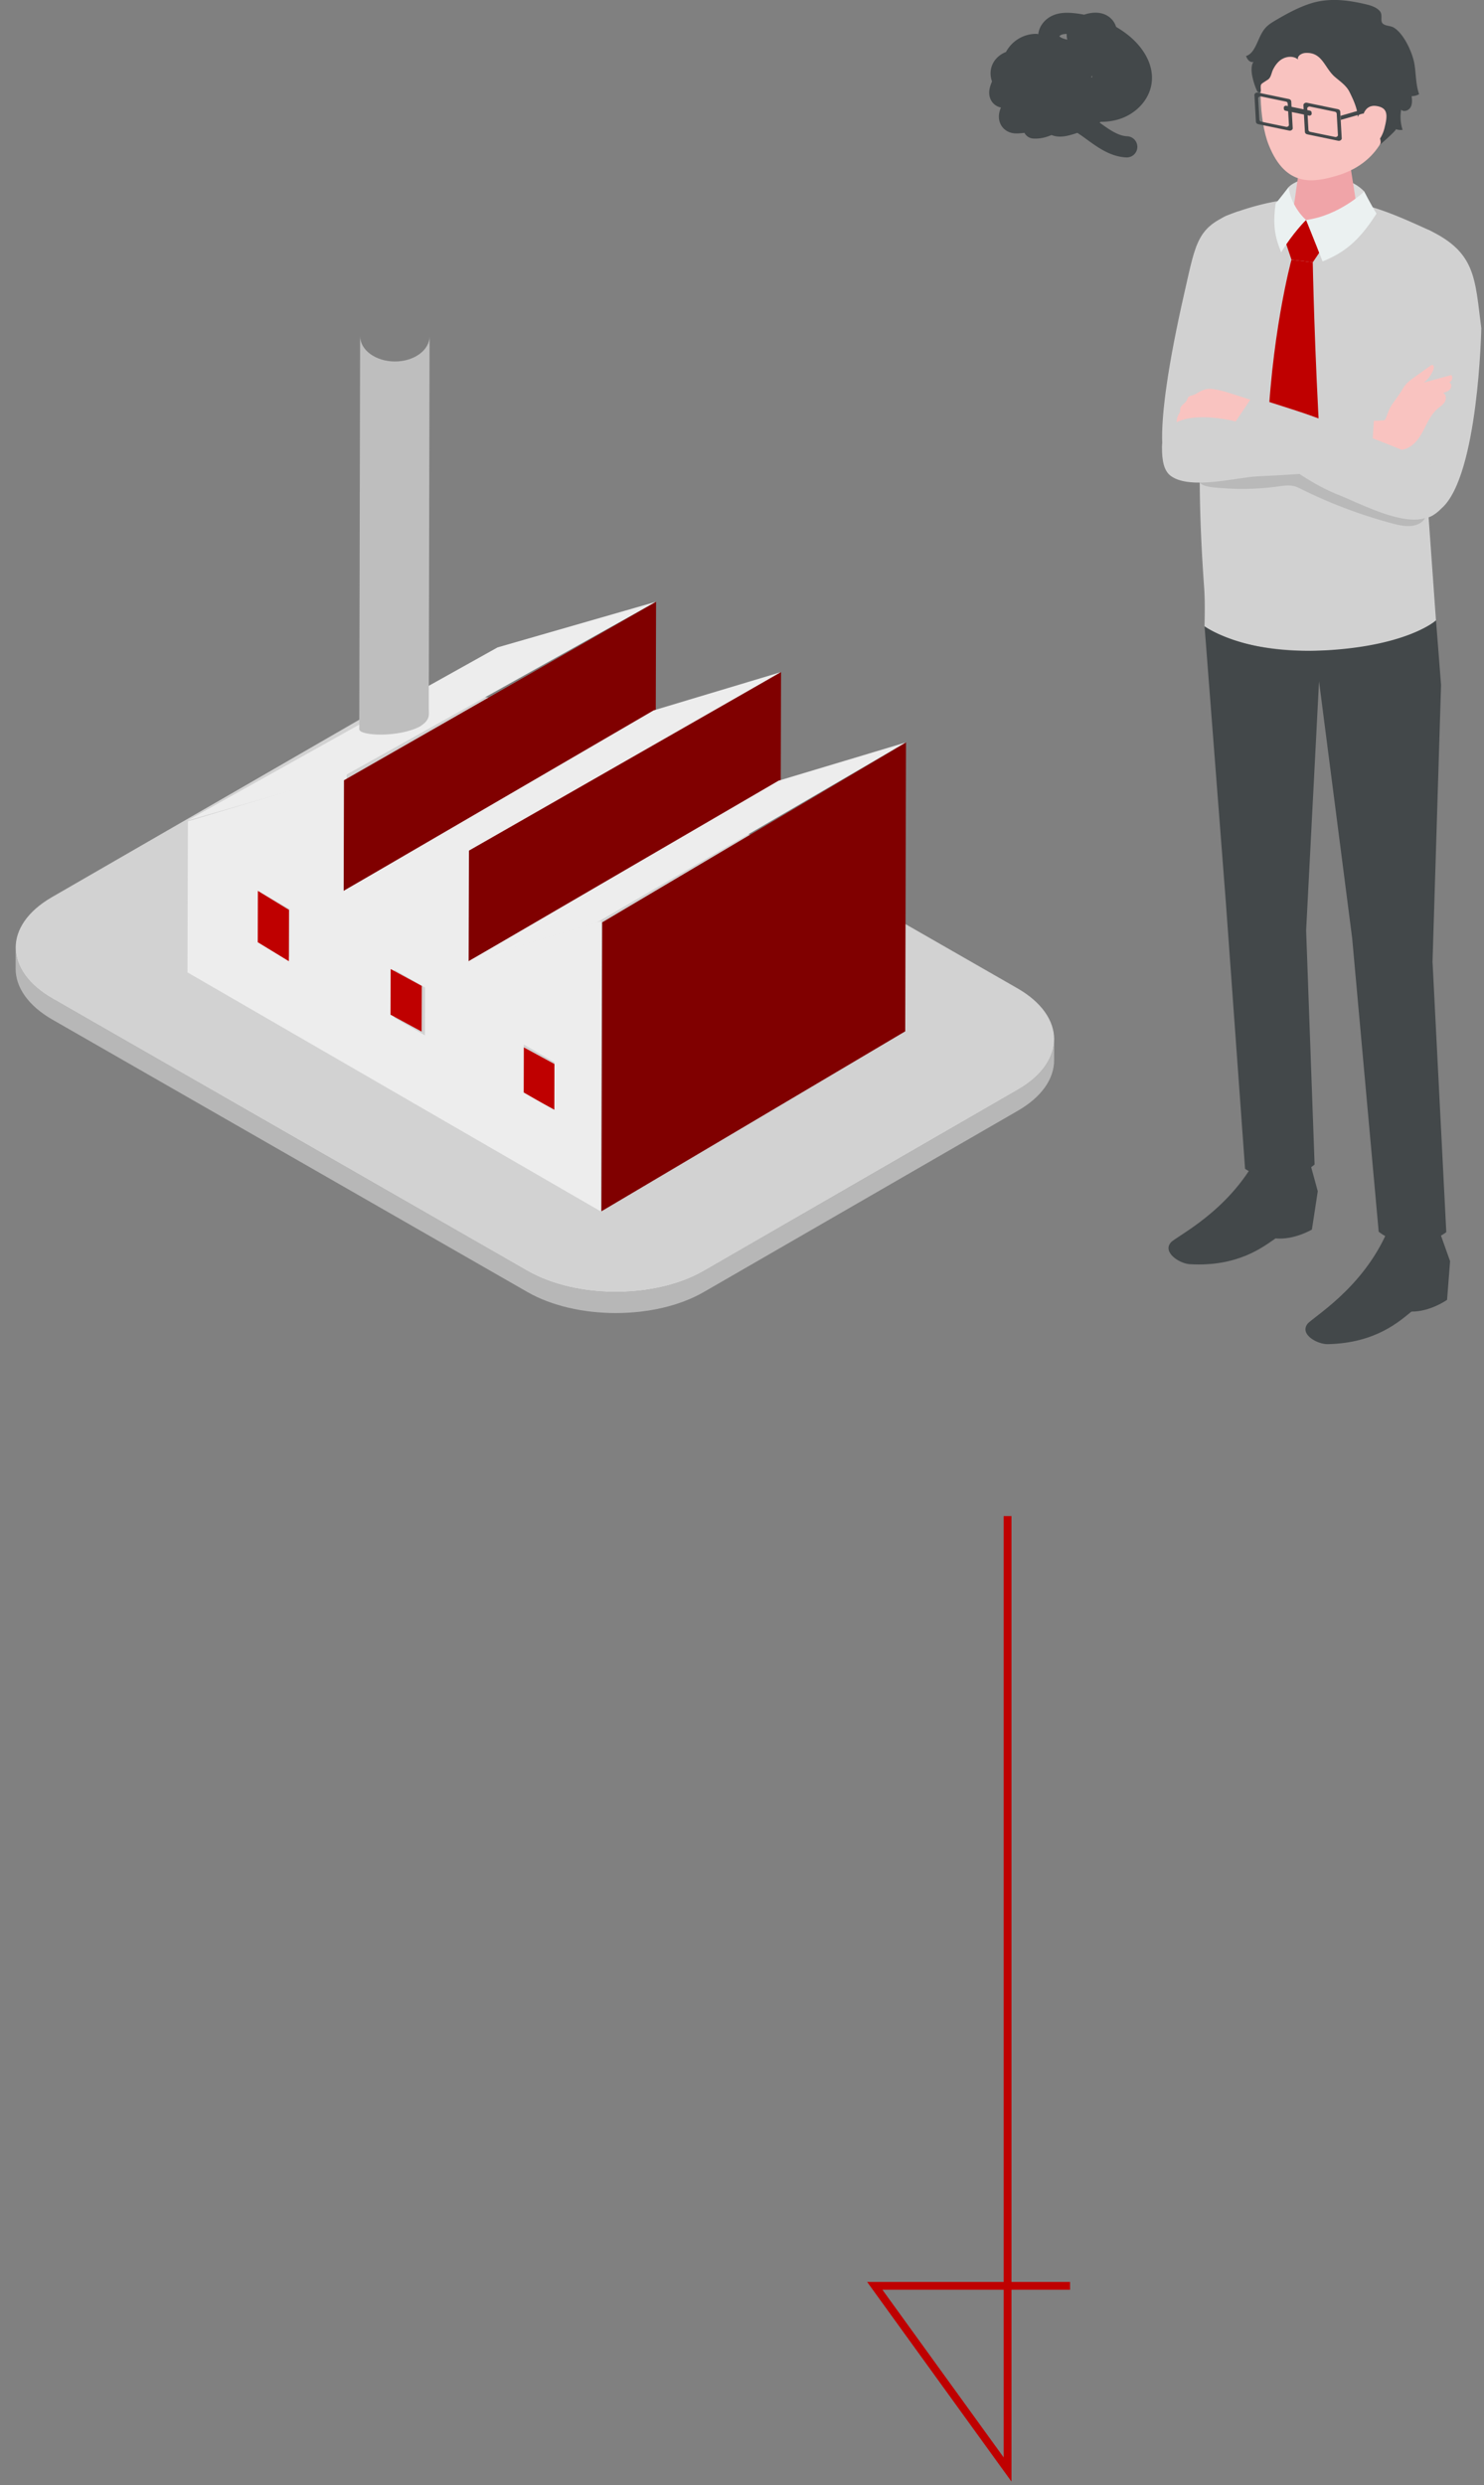 <svg width="190" height="318" fill="none" xmlns="http://www.w3.org/2000/svg"><rect width="100%" height="100%" fill="#808080" stroke="none"/><path d="M129 194v122l-17-23.5h25" stroke="#BF0000"/><g clip-path="url(#a)"><path d="M149.272 59.096s-2.076-2.139 2.381-21.687c1.532-6.72 1.635-8.537 6.882-10.366 4.547 5.41-3.322 32.542-3.322 32.542l-5.946-.485.005-.004Z" fill="#D1D1D1"/><path d="m183.85 79.389-1.048-14.695 3.219-29.081c.422-2.512-.587-5.055-3.336-6.296-6.316-2.847-13.711-6.381-25.645-1.717-1.635.64-2.244 2.598-2.809 4.251a17.498 17.498 0 0 0-.932 6.205l.134 3.603c.06 6.875.116 13.746.177 20.622.039 4.358.254 8.652.565 12.998.138 1.911.039 4.866.039 4.866s3.589 3.186 14.233 3.13c11.594-.06 15.399-3.886 15.399-3.886h.004Z" fill="#D1D1D1"/><path d="m184.352 157.717 1.307 3.671-.388 4.943s-2.131 1.52-4.56 1.503c-1.515 1.215-4.544 4.032-10.701 4.166-1.328.03-3.619-1.22-2.627-2.573.613-.833 7.033-4.479 10.234-11.839 3.452-.339 6.735.129 6.735.129ZM167.687 148.67l1.031 3.766-.751 4.9s-2.239 1.349-4.659 1.134c-1.597 1.091-4.828 3.659-10.976 3.298-1.325-.077-3.517-1.507-2.43-2.778.669-.782 7.344-3.904 11.076-10.99 3.464-.06 6.705.666 6.705.666l.004.004Z" fill="#43484A"/><path d="M164.969 23.958c1.445-1.537 7.049-2.246 9.694.54.19 1.362.471 2.247.471 2.247l-4.846 1.73-5.199-.73s-.254-2.73-.12-3.787Z" fill="#DBDBDB"/><path d="M169.736 19.284c2.084 0 3.193 1.168 3.193 2.181l1.057 6.777c-.095 1.172-2.101 2.125-4.478 2.125-2.378 0-4.224-.953-4.129-2.125l1.026-7.086c.087-1.03 1.243-1.872 3.327-1.872h.004Z" fill="#F0A4A8"/><path d="M170.589 2.757c5.937.043 7.577 4.483 7.577 9.869 0 7.012-4.634 9.168-7.016 9.86-2.899.84-6.506 1.592-8.711-3.934-1.311-3.285-1.264-9.001-.539-11.213.634-1.928 2.748-4.625 8.685-4.578l.004-.004Z" fill="#F9C3C0"/><path d="m164.469 30.61 2.748-2.465 2.114 3.573-1.255 1.85-2.727-.334-.88-2.624Z" fill="#BF0000"/><path d="m165.348 33.233 2.727.331s.22 11.543.949 23.554c.069 1.1-3.827 3.685-3.827 3.685s-2.977-2.817-2.951-3.9c.363-13.647 3.102-23.674 3.102-23.674v.004Z" fill="#BF0000"/><path d="M166.193 7.637c-.155-.468.449-.833.941-.863 2.187-.129 2.429 1.92 3.788 3.079.677.58 1.454 1.1 1.851 1.898.475.958 1.014 2.087 1.074 3.238.734-2.027 3.517 2.993 2.8 3.556.203-.16 2.248-1.95 2.063-2.023.272.107.578.142.867.095a5.355 5.355 0 0 1-.181-2.573c.354.33.979.095 1.208-.326.233-.421.185-.932.134-1.413.332 0 .668-.09.957-.253-.461-1.28-.379-2.689-.634-4.024-.272-1.413-1.376-3.805-2.658-4.522-.418-.232-1.108-.176-1.406-.537-.302-.365.082-1.103-.358-1.576-.427-.46-1.053-.67-1.666-.82-2.364-.571-4.78-.885-7.144-.137-1.558.493-3.003 1.28-4.414 2.104-.414.245-.833.49-1.187.816-.871.798-1.109 2.035-1.734 3.01-.229.36-.552.687-.967.803.091.206.19.42.354.575.16.155.401.245.617.168-.349.404-.272 1.344-.168 1.83.129.618.341 1.31.608 1.884.069.15.255.28.393.19.108-.07.108-.224.095-.348-.026-.245-.069-.516.082-.709.056-.069.129-.116.202-.167l.635-.413c.388-.253.44-.867.643-1.27.224-.452.517-.877.919-1.19.655-.511 1.674-.64 2.295-.095l-.009.013ZM183.406 123.173l1.096-35.532-.647-8.253s-3.862 3.504-15.399 3.886c-9.492.314-14.233-3.13-14.233-3.13l2.735 35.449 2.451 33.968s1.367 1.069 4.193 1.005c3.202-.073 4.708-1.555 4.708-1.555l-1.083-29.94 1.652-31.89 4.241 32.865 3.396 37.563s1.631 1.434 4.28 1.438c2.679.009 4.375-1.378 4.375-1.378l-1.756-34.496h-.009Z" fill="#43484A"/><path d="M167.215 28.145s1.13 2.77 2.118 5.312c2.749-1.126 4.625-2.551 6.904-6.124-.656-1.04-1.571-2.83-1.571-2.83s-3.201 3.092-7.451 3.646v-.005Z" fill="#EBF1F1"/><path d="M183.963 54.191s-.945-4.144-2.494-10.306c.936 8.855 1.311 10.255 2.17 13.24l.324-2.934Z" fill="#BF0000"/><path d="M167.216 28.145s-1.838-1.529-2.244-4.187c0 0-1.057 1.379-1.648 2.087-.449 3.08.052 4.59.707 6.244 1.467-2.443 3.189-4.144 3.189-4.144" fill="#EBF1F1"/><path d="m179 61.94 1.57-10.465c-.634-12.492 2.326-22.06 2.326-22.06 6.071 2.873 5.928 6.158 6.757 12.582 0 0-.354 18.857-5.066 23.03-4.111 4.2-5.583-3.087-5.583-3.087H179Z" fill="#D1D1D1"/><path d="M179.446 49.986c.19-.305.384-.61.625-.876.281-.31.622-.554.958-.794l2.097-1.508c.078-.056.168-.116.263-.103.212.03.216.33.151.529a3.594 3.594 0 0 1-1.26 1.721c1.174-.322 2.352-.64 3.525-.962.272.275.104.834-.276.915.324.13.354.614.138.89-.216.274-.574.381-.91.48.414.185.444.79.203 1.177-.238.382-.648.622-.984.923-1.536 1.383-1.722 3.9-3.702 4.926-1.294.67-2.779-.07-4.142.051-.207.017-.738.25-.91.176-.311-.12-.22-.708-.225-1.005-.013-.897.091-1.79.173-2.684.651.018 1.299 0 1.95-.06a.357.357 0 0 0 .168-.043c.056-.034.087-.098.113-.159.289-.648.392-1.18.806-1.786.41-.601.859-1.18 1.247-1.8l-.008-.008ZM153.595 50.13a6.221 6.221 0 0 0-.366.205 2.32 2.32 0 0 1-.6.262c-.198.056-.393.086-.518.267-.073.107-.099.236-.159.352-.203.416-.777.622-.846 1.082-.017.12 0 .249-.022.37-.03.145-.125.265-.198.39-.117.202-.345.824-.16 1.043.143.168.79-.034 1.023-.068.82-.12 1.648-.22 2.476-.267 1.623-.085 3.284.043 4.781.713.224.095 1.277-2.851 1.346-3.216.009-.047-3.072-1.014-3.361-1.1a11.5 11.5 0 0 0-1.734-.382c-.63-.086-1.101.048-1.662.344v.004Z" fill="#F9C3C0"/><path d="m171.629 14.821 3.624-1.043.026.523-3.62 1.044-.03-.524Z" fill="#43484A"/><path d="m175.246 13.777 2.352.898c.185-.039.336.043.341.185.008.15-.147.305-.341.343l-2.326-.902-.03-.524h.004ZM167.699 14.155l-3.008-.623c-.155-.03-.336.095-.327.228l.008.18c.009.116.095.206.229.232l3.007.623c.155.03.337-.095.328-.228l-.009-.18c-.004-.116-.095-.206-.228-.232Z" fill="#43484A"/><path d="m171.595 14.279.19 3.435c.008.176-.233.344-.436.301l-3.978-.825c-.177-.038-.293-.154-.302-.309l-.19-3.435c-.008-.176.233-.344.436-.3l3.978.824c.177.038.293.154.302.309Zm-.695.017-3.184-.657c-.164-.034-.358.099-.349.24l.155 2.749c.009.125.099.215.242.245l3.184.657c.164.034.358-.099.349-.24l-.155-2.75c-.009-.124-.099-.214-.242-.244ZM165.321 12.98l.19 3.436c.009.176-.233.343-.435.3l-3.978-.824c-.177-.039-.294-.155-.302-.31l-.19-3.435c-.009-.176.233-.343.435-.3l3.978.824c.177.039.294.155.302.31Zm-.694.017-3.184-.657c-.164-.034-.358.1-.35.24l.156 2.75c.008.124.099.214.241.244l3.184.657c.164.034.358-.099.35-.24l-.156-2.749c-.008-.124-.099-.215-.241-.245Z" fill="#43484A"/><path d="M174.412 15.307s.103-2.001 1.829-1.74c1.476.224 1.441 1.177 1.014 2.843-.427 1.667-1.454 2.461-2.49 2.414-1.035-.047-.353-3.521-.353-3.521v.004Z" fill="#F9C3C0"/><path d="M156.138 62.432a33.87 33.87 0 0 0 7.49-.185c.725-.098 1.476-.219 2.179-.008.268.081.522.206.772.335a62.524 62.524 0 0 0 11.693 4.41c1.165.31 2.476.571 3.52-.03.535-.31.967-.936.777-1.525-.198-.614-.928-.858-1.558-1-1.712-.387-3.447-.67-5.125-1.177-3.87-1.176-7.413-3.556-11.442-3.89-1.208-.1-2.421-.013-3.629.077-2.019.15-4.043.296-6.019.73-.612.133-1.885.696-1.268 1.52.466.623 1.924.687 2.61.747v-.004Z" fill="#B9B9B9"/><path d="m175.507 59.937.423-6.605-17.789.588s-9.324-2.477-9.367 3.277c-.013 1.804.254 3.092 1.169 3.736 2.511 1.774 8.517.138 10.976.026 7.093-.322 14.588-1.027 14.588-1.027v.005Z" fill="#D1D1D1"/><path d="m158.207 53.933 2.128-3.17s5.677 1.761 7.433 2.4c4.272 1.56 7.909 2.818 12.103 4.57 2.17.906 4.91 1.7 4.672 5.398-.431 6.734-9.871 1.477-13.004.266-6.618-2.56-13.336-9.464-13.336-9.464h.004Z" fill="#D1D1D1"/><path d="M144.263 18.79c-2.653-.108-4.741-2.822-6.825-3.544-.393-.137-.798-.296-1.07-.61-.427-.493-.419-1.223-.311-1.863.134-.812.44-1.675 1.148-2.096.707-.42 1.868-.047 1.911.773.048.928-1.165 1.34-2.097 1.344-2.433 0-5.173-.678-7.084.82-.626.49-1.014 1.585-.328 1.985.254.15.574.133.867.111 1.027-.073 2.265-.292 2.645-1.245.324-.816-.194-1.73-.85-2.315-.652-.584-1.463-1.009-1.998-1.705-.664-.867-.789-2.117-.31-3.096a3.047 3.047 0 0 1 2.645-1.666c.867 1.353.91 3.186.107 4.574-.802 1.39-2.42 2.275-4.029 2.207-.182-.009-.371-.03-.505-.15-.216-.19-.199-.524-.125-.8.289-1.09 1.143-1.958 2.127-2.516.983-.558 2.092-.846 3.188-1.13l5.635-1.45c.742-.19 1.514-.4 2.071-.92.557-.52.802-1.455.324-2.048-.535-.661-1.588-.533-2.378-.206-.423.176-.863.42-1.031.846-.233.588.164 1.258.695 1.606.53.348 1.169.48 1.747.734 2.032.885 3.167 3.423 2.472 5.518-.194.589-.574 1.181-1.169 1.345-.82-1.267-.884-2.98-.168-4.303.276-.507.738-1 1.316-.997.556.005 1.014.486 1.186 1.014.401 1.228-.418 2.512-1.329 3.431a13.519 13.519 0 0 1-6.105 3.547c-.578.155-1.247.258-1.734-.09-.587-.421-.613-1.263-.583-1.976.039-.953.082-1.923.402-2.825.319-.902.962-1.74 1.864-2.057.94-.33 2.07-.086 2.895-.649.107-.073.211-.167.25-.292.047-.15-.009-.309-.082-.446-.531-.962-1.838-1.074-2.934-1.203-1.096-.128-2.42-.67-2.442-1.769-.013-.635.47-1.198 1.053-1.456.582-.257 1.247-.257 1.881-.206a11.96 11.96 0 0 1 6.329 2.487c1.562 1.224 2.874 3.1 2.554 5.054-.25 1.516-1.479 2.761-2.925 3.302-1.445.541-3.067.456-4.556.052-.841-.228-1.709-.593-2.192-1.314-.496-.743-.492-1.714-.897-2.508-.686-1.34-2.317-1.847-3.793-2.16-.634-.133-1.281-.258-1.92-.159-.638.099-1.272.468-1.518 1.06-.419 1.018.435 2.114 1.346 2.74.91.627 2.01 1.156 2.425 2.173.336.82.133 1.761.306 2.633 2.55.172 4.474-2.907 7.02-2.688" stroke="#43484A" stroke-width="2.707" stroke-linecap="round" stroke-linejoin="round"/></g><path d="M67.533 165.333c6.253 3.583 16.36 3.583 22.573 0l40.215-23.202c3.086-1.782 4.633-4.109 4.639-6.444l.007-2.692c-.007 2.334-1.553 4.665-4.64 6.444L90.112 162.64c-6.212 3.583-16.32 3.583-22.572 0L6.72 127.78c-3.147-1.805-4.72-4.172-4.713-6.536L2 123.937c-.007 2.364 1.566 4.731 4.713 6.536l60.82 34.86Z" fill="#B7B7B7"/><path d="M67.54 162.64c6.252 3.584 16.36 3.584 22.572 0l40.215-23.201c6.213-3.584 6.179-9.397-.073-12.98l-60.82-34.86c-6.253-3.583-16.36-3.583-22.573 0L6.646 114.801c-6.213 3.583-6.18 9.396.073 12.979l60.82 34.86Z" fill="#D2D2D2"/><path d="M67.016 134 67 139.843 70.984 142l.016-5.839L67.016 134Z" fill="#BF0000"/><path d="M24.056 105.098 24 124.426 76.895 155 77 117.857l-16.349 4.903.04-14.331-16.348 4.903.04-14.332-20.327 6.098Zm43.012 28.567 3.921 2.269-.016 6.13-3.921-2.269.016-6.13Zm-16.574-9.577 3.921 2.268-.016 6.131-3.921-2.269.016-6.13Zm-13.444-1.629-3.921-2.269.016-6.13 3.921 2.269-.016 6.13Z" fill="#EDEDED"/><path d="M33.016 114 33 120.569 36.984 123l.016-6.569L33.016 114ZM50.02 124l-.02 5.842L53.98 132l.02-5.842L50.02 124Z" fill="#BF0000"/><path d="m84 77-20.295 5.841L24 105l20.295-5.841L84 77Z" fill="#EDEDED"/><path d="M84 77 44.04 99.846 44 114l39.96-22.846L84 77Z" fill="maroon"/><path d="m100 86-16.316 4.9L44 114l16.316-4.896L100 86Z" fill="#EDEDED"/><path d="M60.04 108.847 60 123l39.96-22.847L100 86l-39.96 22.847Z" fill="maroon"/><path d="M99.684 99.896 60 123l16.316-4.9L116 95l-16.316 4.896Z" fill="#EDEDED"/><path d="m116 95-38.898 23.025L77 155l38.898-23.029L116 95Z" fill="maroon"/><path d="M53.707 45.307c-1.729 1.265-4.545 1.265-6.287 0-.877-.635-1.313-1.473-1.313-2.307L46 93.322c0 .834 4.99 1.09 7.752-.351 1.4-.882 1.141-1.52 1.145-2.343L55 43.032c0 .822-.432 1.644-1.293 2.275Z" fill="#BEBEBE"/><defs><clipPath id="a"><path fill="#fff" transform="translate(125.531)" d="M0 0h64.118v172H0z"/></clipPath></defs></svg>
